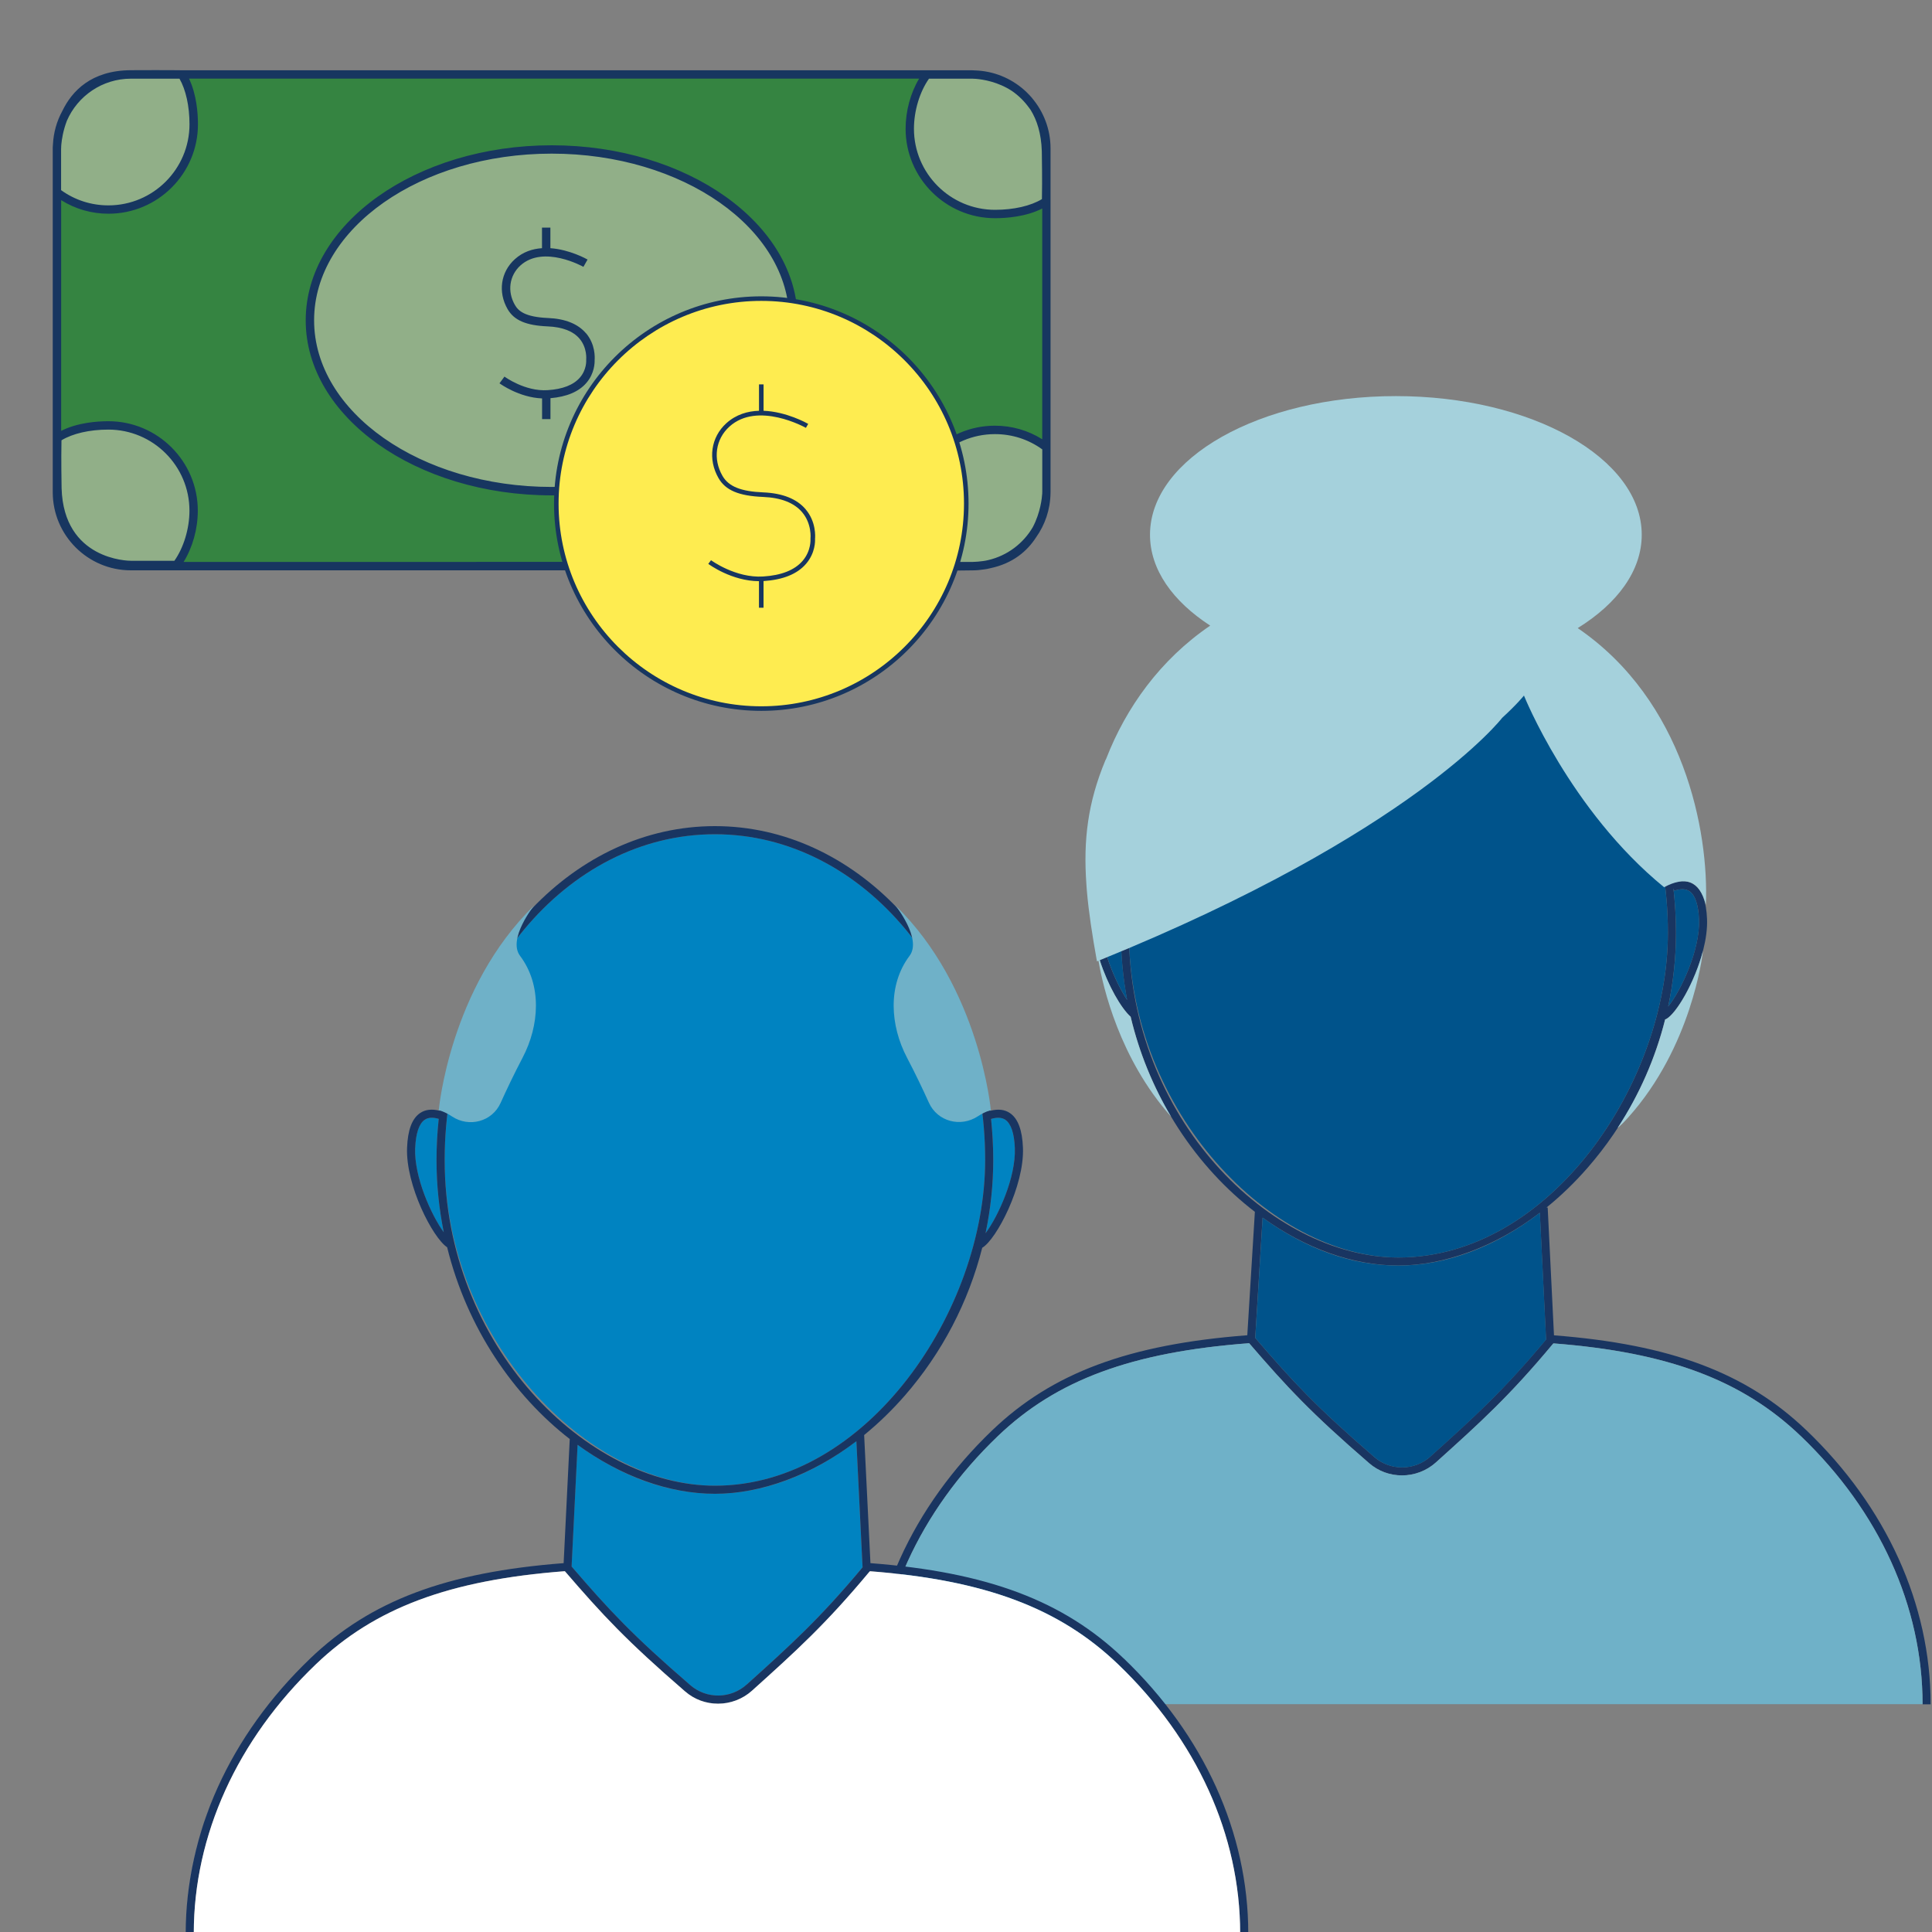 <?xml version="1.0" encoding="UTF-8"?>
<svg id="Layer_1" data-name="Layer 1" xmlns="http://www.w3.org/2000/svg" version="1.1" viewBox="0 0 500 500">
  <rect x="0" y="0" width="500" height="500" fill="#808080" stroke="none"/>
  <defs>
    <style>
      .cls-1 {
        fill: #feec50;
      }

      .cls-1, .cls-2, .cls-3, .cls-4, .cls-5, .cls-6, .cls-7, .cls-8, .cls-9, .cls-10 {
        stroke-width: 0px;
      }

      .cls-2 {
        fill: #6fb1c8;
      }

      .cls-3 {
        fill: #358441;
      }

      .cls-4 {
        fill: #173660;
      }

      .cls-5 {
        fill: #0083c1;
      }

      .cls-6 {
        fill: #a5d1dc;
      }

      .cls-7 {
        fill: #00538b;
      }

      .cls-8 {
        fill: #91af88;
      }

      .cls-9 {
        fill: #193561;
      }

      .cls-10 {
        fill: #fff;
      }
    </style>
  </defs>
  <g id="Artwork_34" data-name="Artwork 34">
    <g>
      <path class="cls-8" d="M28.04,110.1c-4.57,0-9.68.87-13.2,3.25,0,0-.14,3.53.02,13.01.58,19.86,19.03,19.86,19.03,19.86h11.79c2.81-3.7,4.44-9.04,4.44-14.05,0-12.19-9.88-22.06-22.06-22.06ZM33.88,18.98c-18.72.41-19.14,19.14-19.14,19.14v11.63c3.7,2.81,8.32,4.48,13.33,4.48,12.19,0,22.06-9.88,22.06-22.06,0-4.57-.87-9.68-3.25-13.2,0,0-3.53-.14-13.01.02ZM257.52,55.39c4.57,0,9.68-.87,13.2-3.25,0,0,.14-3.53-.02-13.01-.58-19.86-19.03-19.86-19.03-19.86h-11.79c-2.81,3.7-4.44,9.04-4.44,14.05,0,12.19,9.88,22.06,22.06,22.06ZM142.78,38.68c-34.56,0-62.57,19.79-62.57,44.21s28.01,44.21,62.57,44.21,62.57-19.79,62.57-44.21-28.01-44.21-62.57-44.21ZM257.48,111.26c-12.19,0-22.06,9.88-22.06,22.06,0,4.57.87,9.68,3.25,13.2,0,0,3.53.14,13.01-.02,18.72-.41,19.14-19.14,19.14-19.14v-11.63c-3.7-2.81-8.32-4.48-13.33-4.48Z"/>
      <path class="cls-3" d="M270.72,52.14c-3.52,2.38-8.64,3.25-13.2,3.25-12.19,0-22.06-9.88-22.06-22.06,0-5.01,1.63-10.35,4.44-14.05H47.07c2.23,3.51,3.06,8.45,3.06,12.89,0,12.19-9.88,22.06-22.06,22.06-5.01,0-9.63-1.67-13.33-4.48l.09,63.6c3.52-2.38,8.64-3.25,13.2-3.25,12.19,0,22.06,9.88,22.06,22.06,0,5.01-1.63,10.35-4.44,14.05l192.99.29c-2.37-3.52-3.24-8.63-3.24-13.19,0-12.19,9.88-22.06,22.06-22.06,5.01,0,9.63,1.67,13.33,4.48l-.09-63.6ZM142.78,127.1c-34.56,0-62.57-19.79-62.57-44.21s28.01-44.21,62.57-44.21,62.57,19.79,62.57,44.21-28.01,44.21-62.57,44.21Z"/>
      <path class="cls-4" d="M267.1,25.36c-.22-.27-.46-.51-.69-.76-.29-.31-.58-.6-.88-.89-.18-.16-.35-.33-.53-.48-3.43-3.01-7.87-4.87-12.75-5.01-.32-.02-.55-.03-.56-.03H47.67s-4.15-.07-13.84-.02c-10.2.06-15.21,5.38-17.71,10.57-1.42,2.6-2.27,5.54-2.42,8.67-.04.41-.05.69-.05.71v89.26c0,11.15,9.07,20.22,20.22,20.22h204.34l.4.02c.09,0,1.54.06,5,.06,1.99,0,4.64-.02,8.08-.07.01,0,.02,0,.03,0,1.04,0,2.05-.11,3.04-.26.24-.03.48-.07.71-.11.3-.06.59-.13.88-.2,5.83-1.24,9.5-4.44,11.77-7.95,2.31-3.24,3.69-7.18,3.75-11.44.01-.16.01-.25.01-.26V38.41c0-4.97-1.81-9.52-4.8-13.05ZM240.44,20.36h11.24c.32,0,.63.03.95.05,1.77.15,5.66.76,9.27,3.14,1.7,1.17,3.18,2.63,4.39,4.3.13.19.27.35.4.54,0,0,0,0,0,0,1.65,2.63,2.79,6.12,2.93,10.75.12,7.28.06,11.06.03,12.39-2.9,1.76-7.28,2.77-12.14,2.77-11.57,0-20.98-9.41-20.98-20.98,0-4.64,1.49-9.55,3.9-12.97ZM15.82,38.41c0-.38.03-.74.06-1.11.11-1.19.45-3.48,1.42-6.03,2.77-6.41,9.16-10.91,16.57-10.91h12.58c1.65,2.89,2.59,7.12,2.59,11.81,0,11.57-9.41,20.98-20.98,20.98-4.44,0-8.67-1.36-12.25-3.94v-10.79ZM33.88,145.13c-.71,0-17.4-.21-17.94-18.79-.12-7.28-.06-11.06-.03-12.39,2.9-1.76,7.28-2.77,12.14-2.77,11.57,0,20.98,9.41,20.98,20.98,0,4.64-1.49,9.55-3.9,12.97h-11.24ZM269.73,127.35s0,.13,0,.21c0,.04,0,.09,0,.13-.07,1.16-.45,4.96-2.45,8.75-2.47,4.22-6.59,7.35-11.48,8.5-.25.05-.47.12-.73.16-.21.04-.42.06-.64.1-.87.12-1.78.21-2.76.23h-12.41c-1.75-2.9-2.75-7.26-2.75-12.1,0-11.57,9.41-20.98,20.98-20.98,4.44,0,8.67,1.36,12.25,3.95v11.06ZM269.73,113.68c-3.67-2.3-7.86-3.51-12.25-3.51-12.76,0-23.15,10.39-23.15,23.15,0,2.86.35,7.92,2.44,12.1H47.52c2.31-3.71,3.67-8.53,3.67-13.26,0-12.76-10.38-23.15-23.15-23.15-2.88,0-8.01.36-12.21,2.5v-59.71c3.67,2.3,7.86,3.51,12.25,3.51,12.76,0,23.15-10.38,23.15-23.15,0-2.79-.34-7.68-2.31-11.81h188.95c-2.21,3.67-3.5,8.36-3.5,12.97,0,12.76,10.39,23.15,23.15,23.15,2.88,0,8-.36,12.21-2.51v59.71ZM151.65,86.25c-2.07-2.43-5.37-3.76-9.8-3.95-6-.25-7.71-1.84-8.59-3.37-2.03-3.51-1.45-7.62,1.43-10.23,5.98-5.4,16.2.3,16.3.36l1.07-1.89c-.29-.17-4.65-2.59-9.62-2.94v-5.32h-2.17v5.32c-2.45.16-4.92.94-7.04,2.86-3.66,3.31-4.41,8.5-1.86,12.92,1.67,2.89,4.77,4.22,10.39,4.46,3.78.16,6.55,1.22,8.21,3.16,2.05,2.39,1.74,5.4,1.74,5.42v.11s0,.11,0,.11c0,.02.15,2.37-1.61,4.42-1.67,1.94-4.49,3.04-8.37,3.28-5.86.39-11.12-3.47-11.17-3.51l-1.29,1.74c.22.16,5.05,3.66,11.02,3.91v5.35h2.17v-5.41c4.18-.36,7.32-1.66,9.29-3.95,2.16-2.5,2.16-5.3,2.14-5.91.06-.66.21-4.08-2.23-6.96ZM142.78,37.6c-35.1,0-63.66,20.32-63.66,45.3s28.56,45.3,63.66,45.3,63.66-20.32,63.66-45.3-28.56-45.3-63.66-45.3ZM142.78,126.02c-33.9,0-61.49-19.35-61.49-43.13s27.58-43.13,61.49-43.13,61.49,19.35,61.49,43.13-27.58,43.13-61.49,43.13Z"/>
    </g>
  </g>
  <g id="Artwork_18" data-name="Artwork 18">
    <g>
      <circle class="cls-1" cx="197.02" cy="130.33" r="53.05"/>
      <path class="cls-4" d="M208.5,131.8c-2.29-2.69-5.97-4.16-10.94-4.37-5.83-.24-8.99-1.52-10.58-4.27-2.53-4.38-1.8-9.51,1.8-12.76,7.34-6.63,19.67.26,19.79.33l.59-1.03c-.34-.2-5.67-3.17-11.55-3.39v-6.83h-1.18v6.83c-2.93.09-5.91.94-8.44,3.21-4.03,3.64-4.84,9.36-2.03,14.23,1.81,3.15,5.27,4.6,11.55,4.86,4.62.19,8.01,1.52,10.07,3.94,2.58,3.03,2.18,6.79,2.17,6.83v.06s0,.06,0,.06c0,.03.23,3.01-2.04,5.65-2.07,2.4-5.51,3.76-10.23,4.05-7.1.44-13.41-4.17-13.47-4.22l-.71.95c.26.19,6.07,4.45,13.12,4.48v6.87h1.18v-6.9c5.02-.32,8.72-1.81,11-4.46,2.44-2.83,2.36-5.97,2.33-6.46.05-.55.32-4.41-2.44-7.66ZM197.02,76.69c-29.58,0-53.64,24.06-53.64,53.64s24.06,53.64,53.64,53.64,53.64-24.06,53.64-53.64-24.06-53.64-53.64-53.64ZM197.02,182.79c-28.92,0-52.46-23.53-52.46-52.46s23.53-52.46,52.46-52.46,52.46,23.53,52.46,52.46-23.53,52.46-52.46,52.46Z"/>
    </g>
  </g>
  <g id="Artwork_13" data-name="Artwork 13">
    <g>
      <path class="cls-9" d="M467.5,370.16c-15.53-14.88-35.12-22.24-65.33-24.58l-1.63-33.08h-.3c3.71-3,7.27-6.43,10.61-10.26,9.73-11.15,16.56-24.34,20.09-38.45.19-.02.2-.03.2-.03,3.59-1.85,11.03-15.92,10.64-25.89-.18-4.59-1.28-7.51-3.35-8.94-1.47-1.01-3.33-1.16-5.51-.49-5.21-41.39-35.07-73.23-71.02-73.23s-65.71,31.73-71,73.03c-1.83-.4-3.42-.19-4.7.69-2.07,1.43-3.17,4.35-3.35,8.94-.36,9.21,5.96,21.92,9.76,25.25,5.08,21.4,17.31,39.11,32.15,50.5l-1.96,31.94c-30.7,2.36-50.48,9.73-65.99,24.58-20.74,19.86-32.16,45.05-32.16,70.94h2.09c0-25.31,11.19-49.96,31.51-69.42,15.19-14.55,34.67-21.75,65.03-24.04,9.85,11.42,15.9,17.94,31.04,31.04,2.44,2.12,5.48,3.17,8.53,3.17s6.27-1.12,8.75-3.35c11.43-10.29,19.03-17.14,30.41-30.82,29.69,2.29,48.89,9.49,64.04,24,20.32,19.47,31.51,44.12,31.51,69.42h2.09c0-25.88-11.42-51.07-32.16-70.94ZM433.3,230.52c1.67-.56,3-.51,3.96.15,1.45,1,2.29,3.52,2.44,7.3.31,7.95-4.77,18.58-7.98,22.51,1.32-6.24,2.02-12.64,2.02-19.09,0-3.9-.24-7.73-.66-11.49l.21.63ZM284.95,237.97c.15-3.78.99-6.3,2.44-7.3.83-.57,1.94-.66,3.29-.33-.39,3.62-.61,7.3-.61,11.04,0,6,.57,11.81,1.62,17.4-3.13-4.76-7.02-13.83-6.75-20.81ZM292.17,241.38c0-46.35,31.29-84.06,69.74-84.06s69.74,37.71,69.74,84.06c0,38.87-30.46,84.06-69.74,84.06-32.92,0-69.74-35.95-69.74-84.06ZM370.2,376.94c-4.1,3.7-10.34,3.76-14.51.16-15.11-13.08-20.84-19.24-30.84-30.85l1.91-31.13c11.02,7.92,23.32,12.4,35.14,12.4s25.16-4.87,36.6-13.66l1.61,32.73h.06c-11.16,13.38-18.69,20.17-29.98,30.34Z"/>
      <path class="cls-7" d="M398.51,313.87c-11.44,8.79-24.22,13.66-36.6,13.66s-24.12-4.49-35.14-12.4l-1.91,31.13c10,11.6,15.72,17.77,30.84,30.85,4.17,3.61,10.4,3.54,14.51-.16,11.28-10.16,18.82-16.95,29.98-30.34h-.06s-1.61-32.72-1.61-32.72ZM290.69,230.34c-1.35-.33-2.46-.24-3.29.33-1.45,1-2.3,3.52-2.44,7.3-.27,6.98,3.62,16.05,6.75,20.81-1.05-5.59-1.62-11.4-1.62-17.4,0-3.74.22-7.42.61-11.04ZM439.7,237.97c-.15-3.78-.99-6.3-2.44-7.3-.96-.66-2.29-.71-3.96-.15l-.21-.63c.42,3.76.66,7.6.66,11.49,0,6.46-.7,12.85-2.02,19.09,3.21-3.93,8.29-14.56,7.98-22.51ZM361.91,157.32c-38.46,0-69.74,37.71-69.74,84.06s36.82,84.06,69.74,84.06c39.27,0,69.74-45.19,69.74-84.06,0-46.35-31.29-84.06-69.74-84.06Z"/>
      <path class="cls-2" d="M466.05,371.67c-15.15-14.51-34.34-21.7-64.01-24l-.23.23c-11.27,13.52-18.85,20.35-30.21,30.58-2.48,2.23-5.61,3.35-8.75,3.35s-6.08-1.05-8.53-3.17c-15.14-13.1-21.19-19.61-31.04-31.04-30.37,2.29-49.85,9.49-65.03,24.04-20.31,19.45-31.5,44.09-31.51,69.38h270.82c-.01-25.29-11.2-49.92-31.51-69.38Z"/>
      <path class="cls-6" d="M431.15,263.77s-.07.02-.2.03c-2.5,9.97-6.68,19.48-12.34,28.14.73-.59,1.64-1.48,2.8-2.78,16.3-18.18,19.17-41.65,19.33-43.12-2.12,8.19-6.92,16.36-9.6,17.73ZM408.33,162.54c10.28-6.37,16.55-14.85,16.55-24.14,0-19.82-28.49-35.89-63.63-35.89s-63.63,16.07-63.63,35.89c0,9,5.88,17.21,15.58,23.51-12.95,8.82-21.8,21.25-26.92,34.45-.08.15-.17.31-.23.46-4.51,10.89-5.72,20.5-4.89,32.09.04.51.06,1.02.11,1.52.47,5.54,1.39,11.54,2.62,18.37.13-.05.26-.11.39-.16,1.17,6.8,5.43,25.33,18.79,40.34-4.61-7.76-8.23-16.45-10.46-25.85-2.44-2.14-5.91-8.16-7.99-14.63,81.1-32.9,104.09-62.66,104.09-62.66,0,0-.01,0-.02,0,3.92-3.57,5.71-5.83,5.71-5.83,0,0,11.92,29.74,36.26,49.6,5.56-2.94,9.15-1.78,10.82,4.58.8-19.12-5.65-52.83-33.17-71.64Z"/>
    </g>
  </g>
  <g id="Artwork_12" data-name="Artwork 12">
    <g>
      <path class="cls-5" d="M113.54,289.56c-.36,3.49-.57,7.03-.57,10.64,0,6.47.67,12.73,1.88,18.72-3.22-4.43-7.7-14.31-7.41-21.8.15-3.79,1-6.32,2.45-7.32.9-.62,2.13-.68,3.64-.24ZM185.02,384.5c39.39,0,69.94-45.32,69.94-84.3,0-46.48-31.38-84.3-69.94-84.3s-69.94,37.82-69.94,84.3,36.93,84.3,69.94,84.3ZM262.65,297.12c-.15-3.79-1-6.32-2.45-7.32-.91-.63-2.16-.68-3.7-.22.36,3.48.56,7.02.56,10.62,0,6.41-.69,12.76-1.99,18.96,3.23-4.32,7.88-14.42,7.58-22.04ZM178.67,436.14c4.18,3.62,10.43,3.55,14.55-.16,11.32-10.2,18.88-17.01,30.06-30.43h-.06s-1.6-32.58-1.6-32.58c-11.44,8.76-24.22,13.61-36.6,13.61s-24.42-4.59-35.55-12.67l-1.55,31.5c9.91,11.49,15.67,17.68,30.74,30.72Z"/>
      <path class="cls-9" d="M290.79,429.19c-15.58-14.92-35.22-22.31-65.52-24.65l-1.63-33.15c3.66-2.99,7.17-6.38,10.47-10.15,9.7-11.12,16.53-24.27,20.09-38.32,3.64-2.09,10.93-16,10.54-25.88-.18-4.6-1.28-7.54-3.36-8.97-1.38-.95-3.1-1.12-5.11-.59-5.14-41.63-35.13-73.68-71.25-73.68s-66.1,32.04-71.25,73.66c-1.98-.51-3.69-.33-5.06.6-2.08,1.43-3.18,4.36-3.36,8.97-.38,9.73,6.67,23.34,10.37,25.76,5.17,20.96,17.17,38.33,31.73,49.63l-1.58,32.12c-30.32,2.33-49.98,9.72-65.56,24.65-20.8,19.92-32.25,45.19-32.25,71.14h2.1c0-25.38,11.22-50.11,31.6-69.63,15.23-14.59,34.54-21.81,64.43-24.09,9.86,11.44,15.93,17.97,31.11,31.11,2.45,2.12,5.5,3.18,8.55,3.18s6.29-1.12,8.78-3.37c11.46-10.32,19.09-17.2,30.49-30.91,29.77,2.3,49.03,9.51,64.23,24.07,20.38,19.52,31.6,44.25,31.6,69.63h2.1c0-25.95-11.45-51.22-32.25-71.14ZM260.19,289.8c1.46,1,2.31,3.53,2.45,7.32.3,7.62-4.35,17.72-7.58,22.04,1.3-6.2,1.99-12.55,1.99-18.96,0-3.6-.21-7.14-.56-10.62,1.54-.46,2.79-.4,3.7.22ZM107.45,297.12c.15-3.79,1-6.32,2.45-7.32.9-.62,2.13-.68,3.64-.24-.36,3.49-.57,7.03-.57,10.64,0,6.47.67,12.73,1.88,18.72-3.22-4.43-7.7-14.31-7.41-21.8ZM115.08,300.2c0-46.48,31.38-84.3,69.94-84.3s69.94,37.82,69.94,84.3c0,38.98-30.55,84.3-69.94,84.3-33.02,0-69.94-36.05-69.94-84.3ZM193.22,435.98c-4.12,3.71-10.37,3.77-14.55.16-15.07-13.04-20.84-19.23-30.74-30.72l1.55-31.5c11.13,8.08,23.58,12.67,35.55,12.67s25.16-4.85,36.6-13.61l1.6,32.58h.06c-11.19,13.42-18.74,20.23-30.06,30.42Z"/>
      <g>
        <path class="cls-10" d="M320.95,500.29c-.01-25.36-11.23-50.07-31.6-69.58-15.19-14.55-34.44-21.77-64.2-24.07l-.23.23c-11.3,13.55-18.9,20.41-30.3,30.68-2.49,2.24-5.63,3.37-8.78,3.37s-6.1-1.06-8.55-3.18c-15.18-13.14-21.25-19.67-31.11-31.11-29.89,2.28-49.2,9.5-64.43,24.09-20.37,19.51-31.59,44.22-31.6,69.58h270.8Z"/>
        <path class="cls-10" d="M54.55,466.82c.09-.23.2-.46.29-.7-.1.23-.2.46-.29.7Z"/>
        <path class="cls-10" d="M53.9,468.58c-3.79,10.04-5.85,20.68-5.85,31.7h0c0-10.8,2.02-21.48,5.84-31.7Z"/>
      </g>
      <path class="cls-2" d="M138.24,234.34c-21.89,21.27-24.69,53-24.69,53,0,0,1.35.22,3.43,1.6,4.42,2.93,10.39,1.35,12.57-3.49,1.57-3.47,3.48-7.49,5.7-11.73,4.35-8.29,5.07-18.72-.66-26.35-3.3-4.39,3.65-13.03,3.65-13.03ZM231.74,234.34s6.94,8.64,3.65,13.03c-5.73,7.63-5.01,18.06-.66,26.35,2.21,4.21,4.11,8.21,5.67,11.66,2.2,4.87,8.19,6.45,12.66,3.52,2.05-1.34,3.37-1.56,3.37-1.56,0,0-2.81-31.73-24.69-53Z"/>
    </g>
  </g>
</svg>
